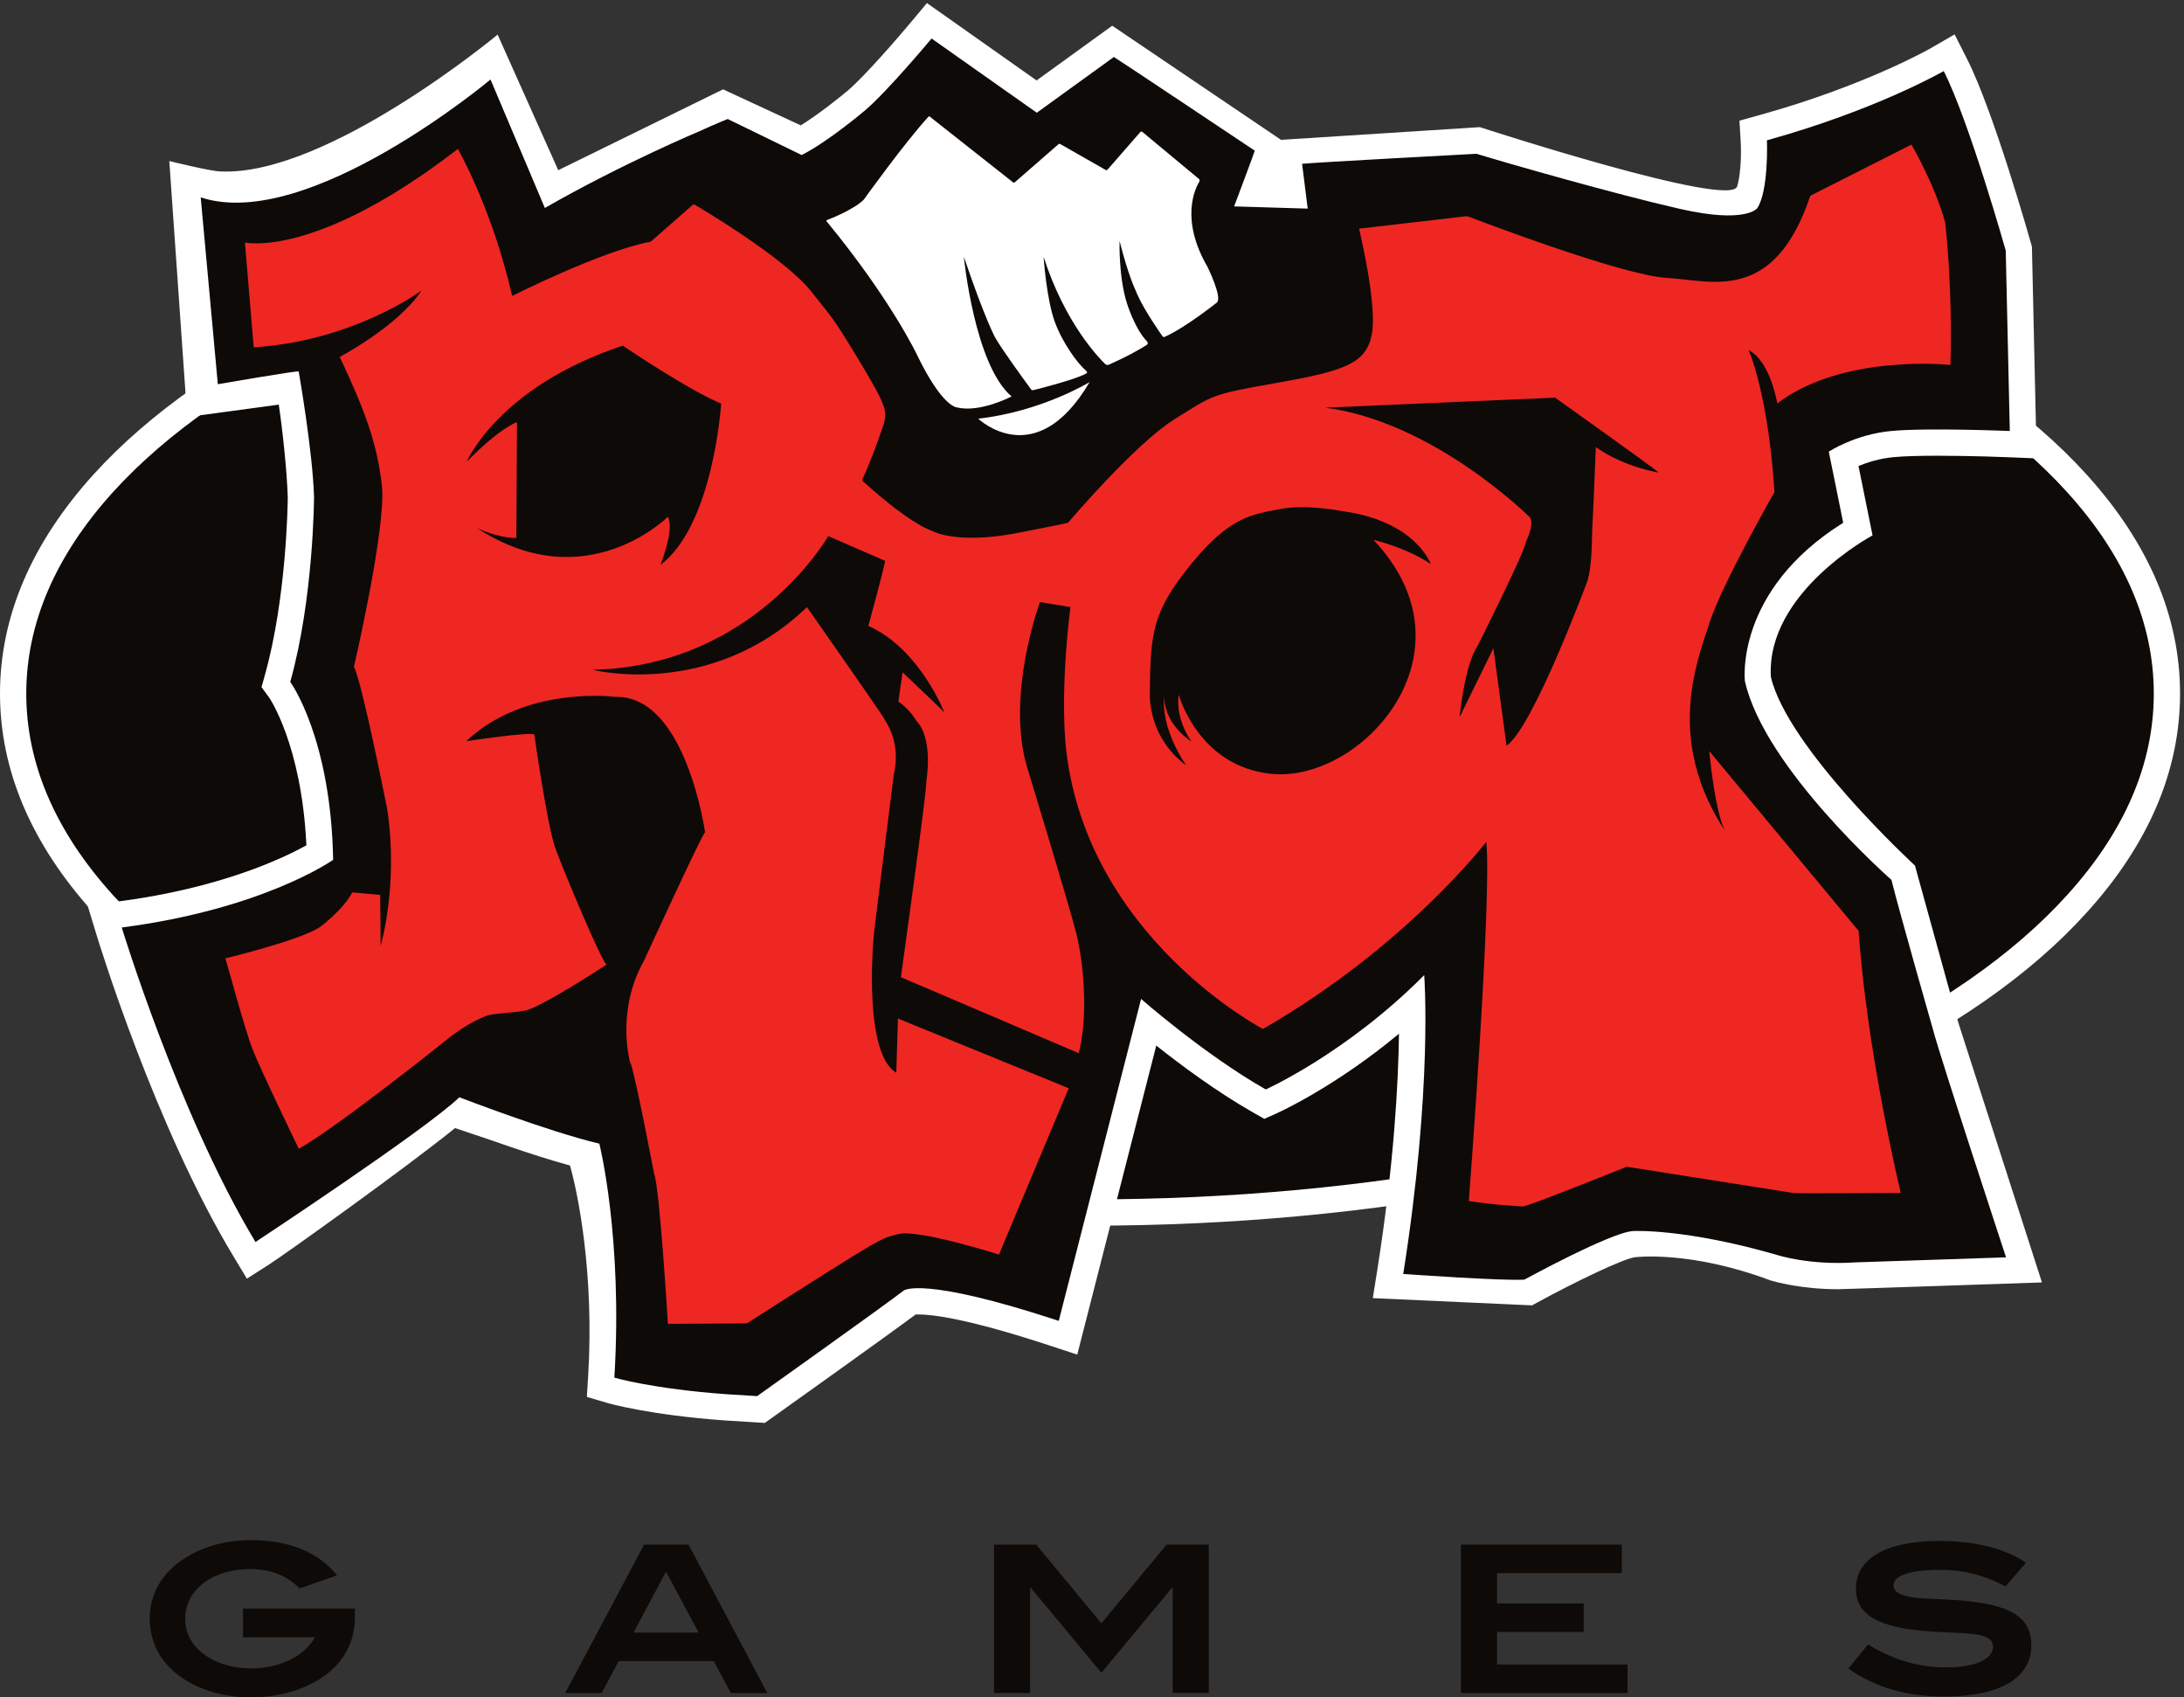 <svg xmlns="http://www.w3.org/2000/svg" xml:space="preserve" width="358.761" height="278.737" viewBox="0 0 386.128 300"><rect x="0" y="0" width="386.128" height="300" fill="#333333" stroke="none"/><path d="M6361.35 3725.36c-172.02 190.27-416.18 360.27-725.65 505.21-620.26 289.81-1441.61 449.39-2312.78 449.39-871.09 0-1692.57-159.57-2313.12-449.33-308.866-144.66-553.007-314.64-725.753-505.24C95.535 3516.72 0 3292.45 0 3058.7c0-233.8 95.535-458.07 283.969-666.58 172.676-191.01 416.847-361.04 725.731-505.37 620.03-289.8 1441.55-449.4 2313.22-449.4 871.84 0 1693.2 159.6 2312.75 449.43 309.54 144.6 553.75 314.67 725.82 505.48 188.33 207.85 283.88 432.11 283.88 666.44 0 234.27-95.58 458.57-284.02 666.66" style="fill:#fff;fill-opacity:1;fill-rule:nonzero;stroke:none" transform="matrix(.058 0 0 -.058 0 300)"/><path d="M6301.98 3671.62c-164.83 182.34-400.44 346.03-700.23 486.45C4991.9 4443 4182.58 4599.9 3322.92 4599.9c-859.58 0-1669.07-156.9-2279.26-441.81-299.133-140.13-534.742-303.81-700.297-486.47-174.675-193.37-263.289-399.59-263.289-612.92 0-213.4 88.614-419.58 263.289-612.89 165.555-183.11 401.133-346.76 700.227-486.52 609.64-284.95 1419.14-441.88 2279.33-441.88 860.34 0 1669.64 156.93 2278.83 441.89 299.79 140.07 535.4 303.73 700.3 486.56 174.66 192.81 263.26 399.01 263.26 612.84 0 213.77-88.6 420-263.33 612.92" style="fill:#0d0a08;fill-opacity:1;fill-rule:nonzero;stroke:none" transform="matrix(.058 0 0 -.058 0 300)"/><path d="m2825.48 5163.08-47.28-56.68c-36.21-43.41-141.56-165.67-193.56-209.68-24.23-20.54-88.98-72.4-143.75-106.34l-236.75 109.76-502.49-246.4-184.74 413.2s-518.664-431.43-844.012-417.01c-28.906 0-156.804 31.7-156.804 31.7l54.472-780.07 279.145 37.8c12.164-80.75 25.23-206.23 27.477-282.67-.176-20.48-3.969-306.46-69.528-540.75l-10.512-37.55 23.086-31.42c.649-.95 99.356-143.86 113.727-450.57-74.02-41.02-264.816-130.93-573.145-171.07l-93.796-12.19 27.531-90.5c7.195-23.66 179.008-583.79 415.637-976.41l42.449-70.44 69.281 44.35c46.051 29.47 418.332 295.29 567.902 416.7 75.25-28.12 229.12-83.91 347.61-116.15 24.08-84.1 74.4-329.9 55.39-641.62l-3.87-63.648 61.17-18.031c5.09-1.5 127.38-36.942 359.58-53.629l93.34-5.782 28.29-1.738 23.08 16.406c14.9 10.622 347.34 247.262 436.52 313.902 2.34.14 5.32.24 9.01.24 41.86 0 149.78-12.42 402.38-95.62l81.39-26.8 21.23 83.01 219.67 858.74c75.55-59.9 184.8-141.06 294.12-203.28l35.28-20.08 37.06 16.61c8.71 3.88 178.8 81.15 373.39 242.88-2.08-151.92-15.33-398.89-66.11-719.59l-13.66-86.19 485.38-22.01 15.15 8.27c115.46 63.17 262.85 133.86 298.25 138.37-.07 0 0-.01.14-.01.76 0 166.25 21.74 412.42-70.32 12.64-3.87 93.14-27.13 206.81-27.13 18.63 0 621.56 20.71 621.56 20.71l-254.56 790.44-.31 1.01c-1 3.55-132.24 478.85-132.24 478.85s-388.24 357.2-439.21 575.01c-14.81 258.07 309.97 431.19 309.97 431.19l-42.87 211.41c27.11 11.15 64.34 22.99 106.96 27.02 30.17 2.86 75.77 4.31 135.47 4.31 104.33 0 214.28-4.55 215.42-4.61l85.3-3.57-1.93 85.38-12.35 549.89-.24 10.16-2.76 9.79c-4.59 16.33-113.77 401.64-194.6 561.37l-38.25 75.52-73.26-42.37c-1.92-1.1-201.37-114.76-520.24-203.13l-62.4-17.29 3.85-64.63c2.9-50.56-2.32-111.42-11.06-136.09-21.82-67.5-784.22 180.96-784.22 180.96l-605.96-38.75-514.54 347.8-41.93-30.34-188.59-136.41-274.03 193.27-60.34 42.54" style="fill:#fff;fill-opacity:1;fill-rule:nonzero;stroke:none" transform="matrix(.058 0 0 -.058 0 300)"/><path d="M5765.61 2491.08s-387.61 339.86-446.83 606.2c0 0-31.79 274.88 299.77 482.05l-43.94 216.63s79.24 52.58 190 63.02c110.77 10.51 361.76 0 361.76 0l-12.37 549.9s-110.74 392.32-189 546.96c0 0-204.79-118.38-538.93-210.99 0 0 5.99-152.25-29.39-206.67 0 0-33.37-48.38-235.45-2.4-199.5 45.39-525.67 139.07-617.32 167-1.05.4-2.13.68-3.15 1.03 0 0-499.24-26.71-531.67-30.58l17.11-136.49-224.31 6.68s62.95 167.06 62.95 169.9c0 0-416.18 277.86-429.46 285.49l-234.94-169.93-320.77 226.22s-134.53-161.29-203.31-219.49c0 0-112.57-95.52-192.76-135.59l-225.36 109.75s-29.74-11.54-84.16-36.4c0 0-236.52-99.09-473.25-234.73l-165.6 391.52s-557.109-467.05-883.406-359.19l52.168-569.34s246.52 42.61 246.52 38.75c0 0 42.922-244.42 46.758-382.8 0 0-.922-307.42-72.508-563.22 0 0 124.028-168.89 130.718-542.2 0 0-211.285-149.87-644.332-206.21 0 0 173.399-569.77 407.606-958.39 0 0 517.416 340.84 621.466 441.04 0 0 272.06-105 426.7-141.28 0 0 71.9-285.4 45.81-713.14 0 0 116.44-34.289 342.7-50.559l92.57-5.73s384.11 273.369 446.78 321.689c0 0 53.19 45.78 472.59-92.37l250.95 981.08s192.23-168.99 380-275.86c0 0 247.19 110.77 483.01 348.45 0 0 26.74-338.21-63.91-910.74 0 0 307.29-21.86 369.37-17.18 0 0 263.51 144.23 331.19 147.99 0 0 156.35 8.94 441.03-73.47 0 0 97.45-31.48 235.82-22.03l460.12 15.36s-201.45 611.82-222.37 692.95c0 0-102.23 357.03-126.97 457.32M1000.5 74.32C943.043 28.11 859.98 0 763.801 0c-91.184 0-172.375 27.48-229.207 74.95-51.215 42.472-78.071 99.3-78.071 164.882 0 64.949 27.481 121.156 78.696 163.629 57.457 47.461 139.273 75.57 228.582 75.57 118.039 0 207.972-37.472 263.559-107.422l-114.294-39.98c-36.843 38.73-88.687 59.34-149.89 59.34-117.414 0-198.606-64.949-198.606-151.137 0-47.461 21.86-85.57 66.2-114.91 33.726-22.492 81.195-36.863 133.031-36.863 91.808 0 166.125 39.351 196.105 94.933H740.691v87.438h340.999v-26.231c0-68.699-27.48-126.16-81.19-169.879m1029.79 308.532-99.3-185.493h198.6zm197.35-369.73-51.83 97.429h-289.79l-51.84-97.43h-111.17l240.45 452.168h135.53l239.82-452.168h-111.17m1347.06 0V334.13h-1.88L3357.36 74.95l-215.47 259.18h-1.87V13.121H3030.1V465.29h128.65l198.61-239.828 198.61 239.828h128.65V13.121H3574.7m878.65 0V465.29h490.26v-86.81h-380.35v-92.429h264.18V199.23h-264.18v-99.3h397.83V13.12h-507.74m1461.34 375.349c-94.31 0-143.02-18.11-143.02-47.469 0-15.609 13.12-26.23 39.35-32.469 43.09-10.621 101.17-7.5 171.12-13.742 141.78-13.117 209.84-47.469 209.84-136.148 0-98.059-92.43-156.141-264.18-156.141-113.03 0-206.72 24.98-293.53 84.941l59.96 73.7c77.44-47.469 154.26-69.95 238.57-69.95 91.18 0 142.4 26.231 142.4 63.071 0 39.968-58.71 39.968-154.89 44.347-176.12 7.5-262.93 42.473-262.93 133.02 0 88.691 88.68 144.902 252.32 144.902 110.53 0 199.85-22.48 266.05-66.199l-62.46-72.453c-63.7 34.351-128.03 50.59-198.6 50.59" style="fill:#0d0a08;fill-opacity:1;fill-rule:nonzero;stroke:none" transform="matrix(.058 0 0 -.058 0 300)"/><path d="M2981.89 3896.51c193.7 21.88 339.54 111.58 339.54 111.58-164.41-279.81-339.54-111.58-339.54-111.58m727.72 354.15s-97.58-78.06-159.98-104.99c-1.13-.46-4.38-.46-5.66 1.37-10.04 14.25-54.86 78.57-76.9 127.31-2.43 5.26-4.6 10.37-6.34 15.21 0 0-20.42 40.38-48 148.33 0 0-3.33-108.87 22.3-189.25 0 0 23.68-77.79 61.56-116.96 1.91-2.01 3.76-7.3-.85-10.19-14.79-9.52-54-33.28-116.37-60.62-1.86-.81-7.12-1.15-9.72 1.35-21.53 20.8-123.56 126.69-187.98 325.79-.2.62-.36 1.22-.58 1.85 0 0 8.61-129.79 34.73-199.74 24.25-64.77 68.89-125.09 94.26-147.13 1.98-1.83 5.57-5.48 2.6-7.51-8.41-5.78-40.48-21-162.2-51.86-1.65-.48-5.68-.39-6.93 1.3-13.06 17.78-88.18 120.41-109.4 157.65 0 0-29.95 52.34-96.07 247.29 0 0 31.81-329.07 145.53-425.63 0 0-97.41-50.86-166.91-33.28 0 0-44.23 0-121.77 160.72 0 0-79.73 168.86-275.51 406.55-.65.81-.8 2.66 1.22 3.47 15.3 5.83 83.11 33.1 112.25 62.24 0 0 124.17 173.11 196.75 252.23.83.97 2.24 2.79 4.81.63l251.83-198.65s4.37-4.74 7.85-.6c4.4 4.12 132.16 115.22 132.16 115.22s1.68 2.95 6 .45l137.91-78.64s3.53-1.66 5.7.79l99.86 114.39s2.96 3.47 6.24.8c3.08-2.68 173.98-144.59 173.98-144.59s1.74-3.97-.13-6.93c-12.77-21.17-58.97-115.02 24.58-259.28 0 0 46.15-93.17 29.18-109.09" style="fill:#fff;fill-opacity:1;fill-rule:nonzero;stroke:none" transform="matrix(.058 0 0 -.058 0 300)"/><path d="M5929.32 4494.68c-30.6 113.11-102.69 237.22-102.69 237.22l-308.29-156.03c-111.23-330.79-301.2-257.82-438.66-250.15-137.42 7.66-597.08 184.26-597.08 184.26-9.34 3-10.7 3.65-10.7 3.77l-329.13-38.1s55.85-230.57 39.11-320.8c-16.66-90.2-82.98-112.65-288.24-148.92-205.21-36.26-193.38-36.26-313.59-111.17-120.29-74.98-324.59-315.51-324.59-315.51-8.06-2.86-169.4-33.88-169.4-33.88-170.48-30.1-240.14 7.14-240.14 7.14-80.2 27.73-210.92 149.42-210.92 149.42-8.17 4.72-5.78 10.95-5.78 10.95 30.56 63.94 65.46 169.43 65.46 169.43 9.34 38.32 7.55 53.01-76.38 192.34-72.62 120.33-78.34 125.99-143.23 206.71-80.21 104.97-354.16 265.39-354.16 265.39-4.75 2.81-7.63 2.81-7.63 2.81l-129.49-113.55c-150.25-28.02-422.58-165.47-422.58-165.47-61.09 267.28-165.5 447.99-165.5 447.99-435.261-335.99-649.077-285.13-649.077-285.13l26.746-319.44c304.211 19.07 511.651 173.03 511.651 173.03-72.54-109.39-249.47-202.3-249.47-202.3 77.63-164.19 114.58-266.05 128.56-392.04 14.03-125.99-85.3-552.39-85.3-552.39 24.24-43.29 101.83-435.33 101.83-435.33 34.38-231.62-20.35-414.89-20.35-414.89l-1.29 155.25-85.23 7.66c-28.02-53.45-96.776-104.37-96.776-104.37-57.231-40.73-290.207-96.75-290.207-96.75 3.867-8.91 58.59-213.79 82.754-276.18 24.187-62.42 141.312-304.21 141.312-304.21 119.617 67.51 444.197 327.14 444.197 327.14 59.76 49.61 104.36 68.68 125.98 77.58 21.58 8.94 71.31 7.66 119.64 16.62 48.36 8.88 248.2 139.97 248.2 139.97-16.51 12.74-132.37 288.86-156.52 356.34-24.24 67.46-63.69 345.01-63.69 345.01-12.72 8.89-207.46-20.41-207.46-20.41 182.06 171.84 455.67 134.88 455.67 134.88 213.79 5.15 272.34-412.34 272.34-412.34-10.16-7.65-185.8-390.74-185.8-390.74-86.54-152.71-43.29-308.03-43.29-308.03 12.76-20.31 73.85-342.37 73.85-342.37 16.52-36.85 42.04-456.97 42.04-456.97l240.53 1.34c435.26 277.43 404.73 257.07 463.26 272.32 58.55 15.3 305.52-62.37 305.52-62.37l212.52 506.63-520.6 212.5-5.1-165.45c-95.44 57.27-75.05 367.84-66.15 441.72 8.88 73.79 58.6 467.06 58.6 467.06 24.13 104.33-29.32 166.77-29.32 170.55 0 3.86-235.46 339.88-235.46 339.88-293.75-282.77-654.26-190.96-654.26-190.96 493.87 10.19 719.12 407.31 719.12 407.31l173.09-75.12c1.31-8.86-50.85-198.56-50.85-198.56 156.54-68.73 232.87-265.97 231.61-263.39-1.27 2.48-127.25 122.1-127.25 122.1l-12.75-89.19c36.89-25.54 53.45-57.15 53.45-57.15 54.77-54.73 31.82-184.52 31.82-184.52 5.1-5.16-77.61-598.28-77.61-598.28l542.21-231.62c29.29 113.3 15.26 274.89-7.62 365.31-22.93 90.44-151.45 511.67-151.45 511.67-62.35 220.16 40.71 497.68 40.71 497.68l92.91-15.25c-34.36-281.3-12.72-437.88-12.72-437.88 67.46-570.17 599.47-847.68 599.47-847.68 435.27 249.47 680.89 570.2 680.89 570.2 17.85-169.24-53.23-1094.46-53.23-1094.46 72.52-11.97 164.67-16.72 164.67-16.72 17.65.58 308.81 117.95 308.81 117.95 9.06 5.29 15.73 1.92 15.73 1.92l499.69-78.75c21.98-2.41 327.59.29 327.59.29-112.56 487.23-128.08 798.24-128.08 798.24L5210 2883.8l.1-1.15c17.46-169.96 39.52-226.12 48.38-242.75-181.52 277.02-86.84 512.55-48.48 631.97 38.61 120.28 199.06 400.92 199.06 400.92-19.6 303.06-78.8 432.91-78.8 432.91 66.83-34.85 87.35-162.76 87.35-162.76 200.94 152.72 527.9 117.35 527.9 117.35 6.67 246.33-16.19 434.39-16.19 434.39M2013.08 3450.81s39.16 95.44 25.82 139.77c-.8 2.57-1.79 5.06-2.93 7.26 0 0-250.13-251.95-582.29-34.3 0 0 61.11-30.57 120.27-30.57l1.95 353.17s-51.6-17.18-152.84-120.33c0 0 95.5 227.22 475.47 353.23 0 0 196.6-133.62 299.75-176.55 0 0-22.96-369.47-185.2-491.68m1862.41-636.65c-223.52 22.52-282.54 241.44-282.54 241.44-10.54-78.26 39.14-143.14 39.14-143.14-89.8 60.14-83.07 139.34-83.07 139.34-11.48-103.03 66.81-211.9 66.81-211.9-121.16 89.74-110.82 224.35-110.82 224.35 2.02 177.58 6.79 243.35 126.1 389.46 119.29 146.05 187.09 150.8 269.15 167.06 82.18 16.21 189.1-5.73 189.1-5.73 226.23-29.61 271.98-161.33 271.98-161.33-77.3 51.55-174.66 73.52-174.66 73.52 324.87-343.65-36.53-740.77-311.19-713.07m988.99 995.62s-8.66-217.65-10.56-243.45c-1.98-25.81.99-110.66-15.26-165.11 0 0-166.13-447.71-246.31-501.16l-40.09 296.85-103.03-209.98s15.21 160.39 55.3 217.64c0 0 144.19 287.3 146.99 316.93 0 0 31.56 62.96 7.66 78.26 0 0-289.29 287.38-619.5 330.33l700.66 30.51s291.11-207.14 315.99-228.2c0 0-103.11 15.27-191.85 77.38" style="fill:#ee2722;fill-opacity:1;fill-rule:nonzero;stroke:none" transform="matrix(.058 0 0 -.058 0 300)"/></svg>